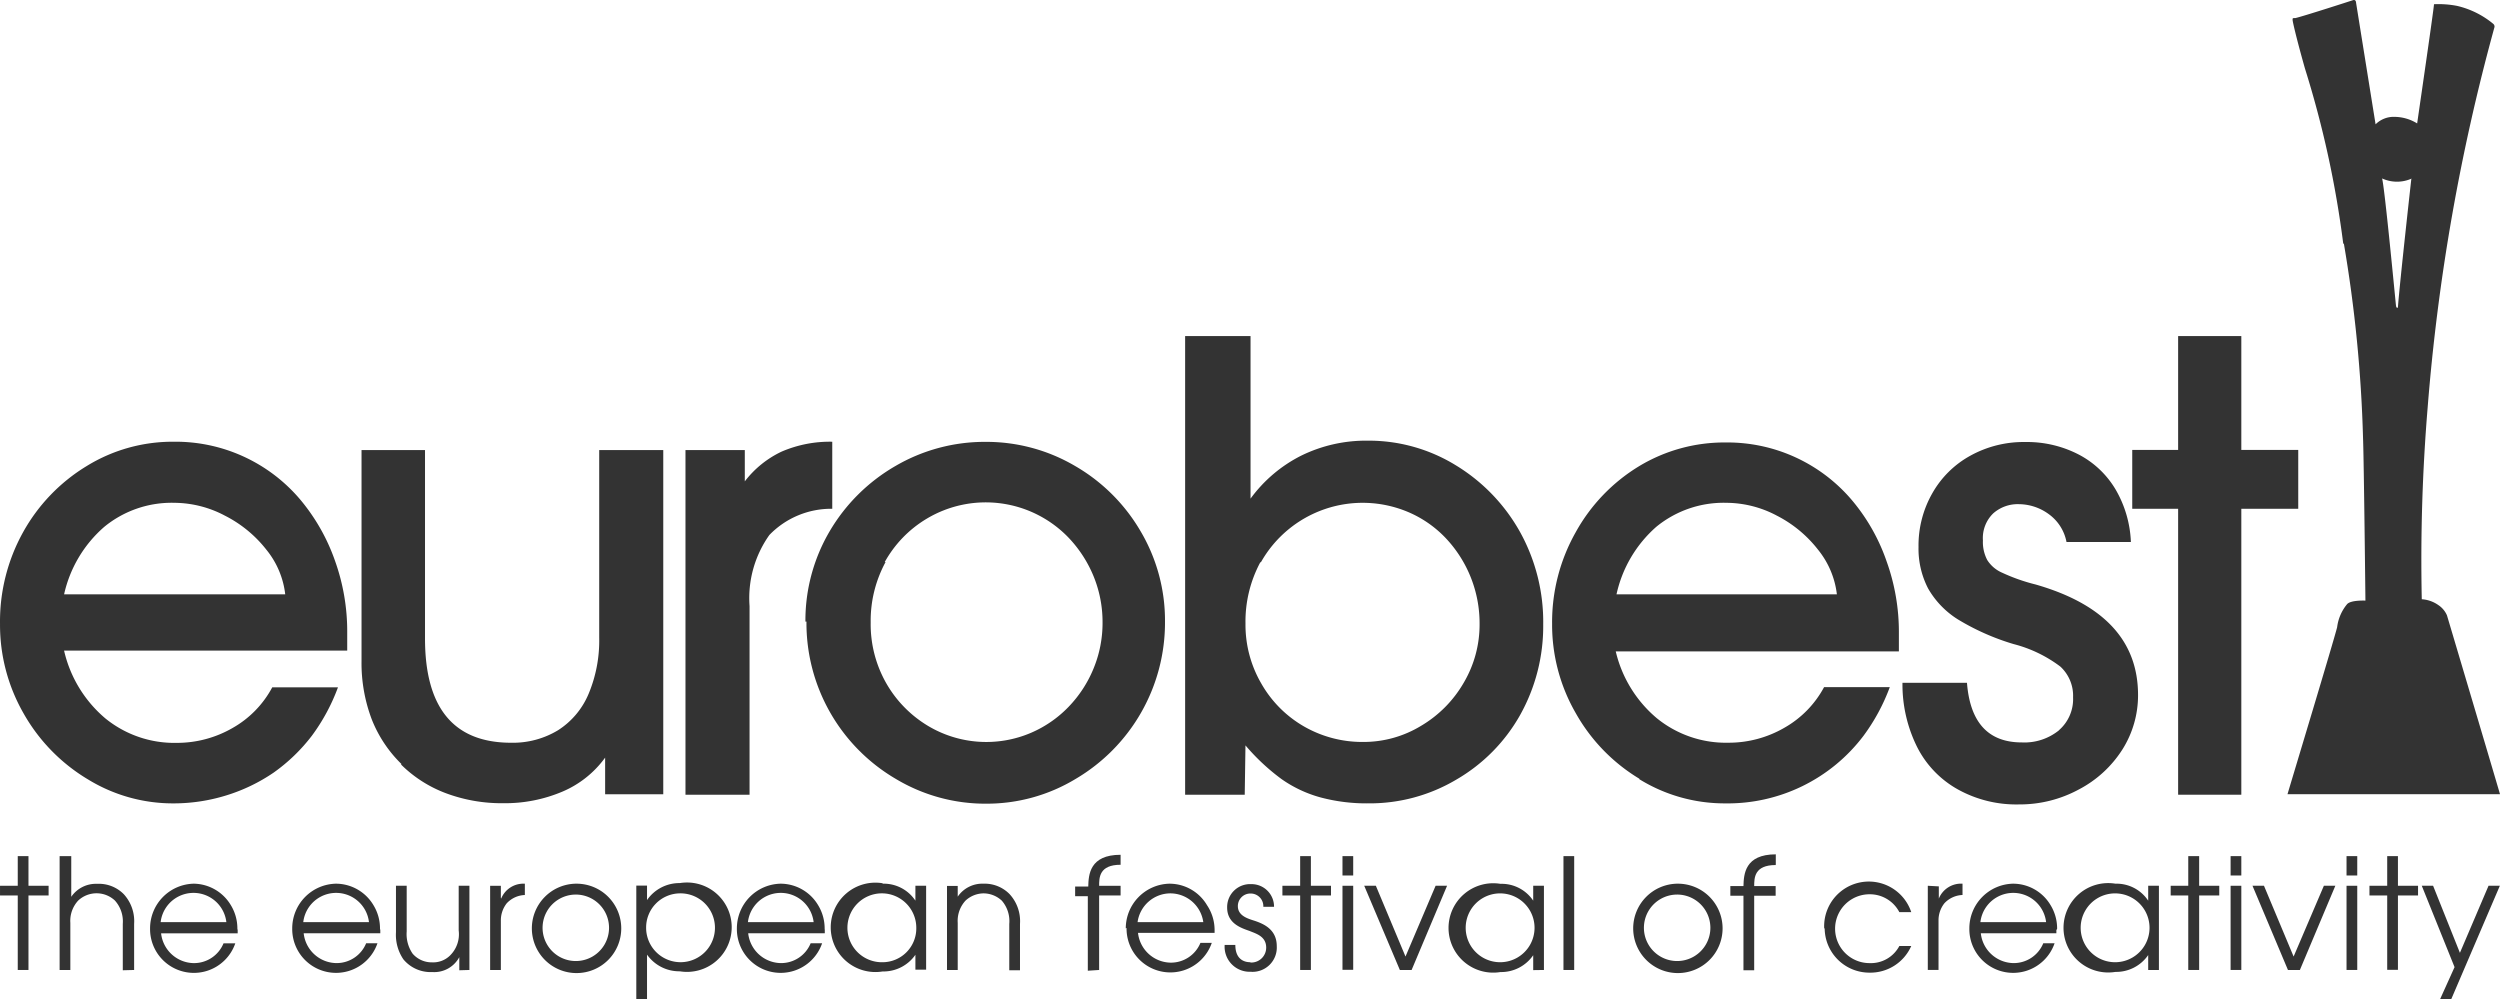 <svg xmlns="http://www.w3.org/2000/svg" viewBox="0 0 117.743 47.072"><defs><style>.cls-1{fill:#333;}</style></defs><title>host2</title><g id="圖層_2" data-name="圖層 2"><g id="圖層_3" data-name="圖層 3"><path class="cls-1" d="M78.007,24.811A5.004,5.004,0,0,1,81.319,23.681a5.102,5.102,0,0,1,2.365.604,5.804,5.804,0,0,1,1.937,1.6,4.099,4.099,0,0,1,.891,2.105H76.133a5.916,5.916,0,0,1,1.874-3.179m-.807,11.882a7.643,7.643,0,0,0,4.035,1.144A8.022,8.022,0,0,0,87.769,34.65a9.215,9.215,0,0,0,1.235-2.288h-3.095a4.807,4.807,0,0,1-1.874,1.916,5.228,5.228,0,0,1-2.632.702,5.158,5.158,0,0,1-3.376-1.158,5.86,5.86,0,0,1-1.93-3.144H89.432v-.849a9.825,9.825,0,0,0-.583-3.404,9.011,9.011,0,0,0-1.642-2.884,7.685,7.685,0,0,0-5.937-2.702,7.769,7.769,0,0,0-4.071,1.116,8.373,8.373,0,0,0-2.99,3.116,8.604,8.604,0,0,0-1.109,4.309,8.323,8.323,0,0,0,1.116,4.211,8.422,8.422,0,0,0,2.997,3.088"/><path class="cls-1" d="M18.879,35.998a5.993,5.993,0,0,0,2.105,1.354,7.502,7.502,0,0,0,2.716.477,6.913,6.913,0,0,0,2.807-.554,4.8,4.8,0,0,0,1.993-1.593v1.726H31.238V21.197H28.221v8.836a6.499,6.499,0,0,1-.491,2.625,3.748,3.748,0,0,1-1.446,1.733,4.099,4.099,0,0,1-2.211.59q-4.056,0-4.056-4.913V21.197h-2.99v9.952a7.467,7.467,0,0,0,.484,2.737,6.029,6.029,0,0,0,1.404,2.105"/><path class="cls-1" d="M35.302,28.545a5.137,5.137,0,0,1,.933-3.348,4.049,4.049,0,0,1,2.962-1.235V20.804a5.748,5.748,0,0,0-2.379.463,4.723,4.723,0,0,0-1.74,1.404v-1.474H32.284V37.429h3.018Z"/><polygon class="cls-1" points="102.584 37.429 105.56 37.429 105.56 23.962 108.241 23.962 108.241 21.19 105.56 21.19 105.56 15.828 102.584 15.828 102.584 21.19 100.423 21.19 100.423 23.962 102.584 23.962 102.584 37.429"/><path class="cls-1" d="M113.567,8.424s-.554,4.955-.632,6.057c0,0-.07.07-.091-.091s-.519-5.439-.653-5.986a1.684,1.684,0,0,0,1.404,0m-3.207,3.06a64.727,64.727,0,0,1,.905,9.187c.042,1.13.112,7.636.112,7.636s-.702-.035-.87.175a2.105,2.105,0,0,0-.463,1.081c-.197.765-2.056,6.913-2.337,7.86h10.008c-.702-2.386-2.498-8.422-2.498-8.422a1.109,1.109,0,0,0-.407-.484,1.516,1.516,0,0,0-.779-.274,87.088,87.088,0,0,1,.274-8.997,95.993,95.993,0,0,1,3.151-17.952.168.168,0,0,0-.063-.154A4.134,4.134,0,0,0,115.715.276a4.583,4.583,0,0,0-1.081-.077c0,.084-.154,1.214-.793,5.614a2.056,2.056,0,0,0-1.053-.309,1.207,1.207,0,0,0-.905.351L110.964.128s0-.168-.147-.119-2.274.737-2.709.842c-.133,0-.133,0-.133.084s.182.877.583,2.295a47.414,47.414,0,0,1,1.804,8.26"/><path class="cls-1" d="M96.977,34.391a2.583,2.583,0,0,1-1.755.575q-2.365,0-2.583-2.807H89.601a6.611,6.611,0,0,0,.702,3.046,4.723,4.723,0,0,0,1.916,1.979,5.671,5.671,0,0,0,2.877.702,5.839,5.839,0,0,0,2.807-.702A5.39,5.39,0,0,0,99.952,35.31a4.779,4.779,0,0,0,.744-2.576q0-3.825-4.828-5.207a8.625,8.625,0,0,1-1.572-.554,1.558,1.558,0,0,1-.702-.597,1.811,1.811,0,0,1-.204-.919,1.621,1.621,0,0,1,.484-1.277,1.74,1.74,0,0,1,1.214-.435,2.407,2.407,0,0,1,1.404.47,2.105,2.105,0,0,1,.835,1.312h3.032a5.313,5.313,0,0,0-.702-2.442,4.365,4.365,0,0,0-1.74-1.67,5.299,5.299,0,0,0-2.534-.597,5.179,5.179,0,0,0-2.576.639,4.597,4.597,0,0,0-1.797,1.769,4.962,4.962,0,0,0-.653,2.534,4.077,4.077,0,0,0,.449,1.951,4.148,4.148,0,0,0,1.404,1.46,11.229,11.229,0,0,0,2.632,1.165,6.218,6.218,0,0,1,2.197,1.06,1.867,1.867,0,0,1,.597,1.446,1.937,1.937,0,0,1-.66,1.544"/><path class="cls-1" d="M41.667,26.474a5.467,5.467,0,0,1,1.986-2.049,5.409,5.409,0,0,1,6.667.891,5.846,5.846,0,0,1,1.179,1.811,5.685,5.685,0,0,1,.428,2.19,5.614,5.614,0,0,1-.421,2.162,5.706,5.706,0,0,1-1.179,1.811A5.432,5.432,0,0,1,48.566,34.51,5.348,5.348,0,0,1,43.695,34.18a5.551,5.551,0,0,1-1.986-2.056,5.614,5.614,0,0,1-.702-2.807,5.79,5.79,0,0,1,.702-2.849m-3.727,2.807a8.506,8.506,0,0,0,4.211,7.411,8.197,8.197,0,0,0,4.253,1.165,8.078,8.078,0,0,0,4.211-1.165,8.541,8.541,0,0,0,4.211-7.411,8.26,8.26,0,0,0-1.144-4.246,8.478,8.478,0,0,0-3.088-3.081,8.239,8.239,0,0,0-4.211-1.137,8.33,8.33,0,0,0-4.253,1.137,8.548,8.548,0,0,0-3.102,3.081,8.288,8.288,0,0,0-1.137,4.246"/><path class="cls-1" d="M4.913,24.811A5.004,5.004,0,0,1,8.226,23.681a5.137,5.137,0,0,1,2.365.604,5.818,5.818,0,0,1,1.951,1.6,4.056,4.056,0,0,1,.891,2.105H3.019A5.909,5.909,0,0,1,4.913,24.811m-.793,11.882a7.65,7.65,0,0,0,4.035,1.144,8.38,8.38,0,0,0,2.512-.379A8.267,8.267,0,0,0,12.893,36.384a8.309,8.309,0,0,0,1.79-1.726,9.124,9.124,0,0,0,1.235-2.288h-3.095A4.779,4.779,0,0,1,10.956,34.285a5.235,5.235,0,0,1-2.625.702,5.151,5.151,0,0,1-3.376-1.158,5.902,5.902,0,0,1-1.937-3.186H16.353v-.849a9.86,9.86,0,0,0-.583-3.404,9.187,9.187,0,0,0-1.649-2.884,7.685,7.685,0,0,0-5.937-2.702,7.72,7.72,0,0,0-4.099,1.144,8.422,8.422,0,0,0-2.997,3.116A8.667,8.667,0,0,0,.001,29.387a8.38,8.38,0,0,0,1.109,4.211,8.471,8.471,0,0,0,2.997,3.088"/><path class="cls-1" d="M59.381,26.488a5.502,5.502,0,0,1,6.941-2.372,5.292,5.292,0,0,1,1.755,1.214,5.839,5.839,0,0,1,1.607,4.056,5.383,5.383,0,0,1-.744,2.765,5.614,5.614,0,0,1-2.014,2.035,5.2,5.2,0,0,1-2.716.758,5.509,5.509,0,0,1-2.807-.737,5.425,5.425,0,0,1-2.007-2.028,5.502,5.502,0,0,1-.737-2.807,5.909,5.909,0,0,1,.702-2.898M58.658,35.106a9.987,9.987,0,0,0,1.698,1.586,5.881,5.881,0,0,0,1.86.87,8.38,8.38,0,0,0,2.225.274,7.994,7.994,0,0,0,4.155-1.123,8.099,8.099,0,0,0,2.99-3.025,8.569,8.569,0,0,0,1.095-4.274,8.745,8.745,0,0,0-1.095-4.365,8.534,8.534,0,0,0-3.025-3.137,7.818,7.818,0,0,0-4.134-1.158,6.927,6.927,0,0,0-3.137.702,6.674,6.674,0,0,0-2.393,2.028V15.828H55.816V37.429h2.807Z"/><polygon class="cls-1" points="0.836 45.683 1.341 45.683 1.341 42.174 2.289 42.174 2.289 41.717 1.341 41.717 1.341 40.321 0.836 40.321 0.836 41.717 0.001 41.717 0.001 42.174 0.836 42.174 0.836 45.683"/><path class="cls-1" d="M6.317,45.683V43.514a1.881,1.881,0,0,0-.491-1.404,1.649,1.649,0,0,0-1.256-.484,1.404,1.404,0,0,0-1.214.611h0V40.321H2.808v5.362h.505V43.465a1.404,1.404,0,0,1,.372-1.053,1.263,1.263,0,0,1,1.726,0,1.474,1.474,0,0,1,.372,1.102v2.183Z"/><path class="cls-1" d="M7.566,43.43a1.558,1.558,0,0,1,3.095,0Zm3.614.309a2.105,2.105,0,0,0-.309-1.109,2.063,2.063,0,0,0-1.748-1.011A2.105,2.105,0,0,0,7.068,43.725a2.063,2.063,0,0,0,4.014.702h-.554a1.502,1.502,0,0,1-1.404.933,1.572,1.572,0,0,1-1.537-1.404h3.607v-.147"/><path class="cls-1" d="M14.283,43.43a1.558,1.558,0,0,1,3.095,0Zm3.614.309a2.105,2.105,0,0,0-.309-1.109,2.063,2.063,0,0,0-1.769-1.011,2.105,2.105,0,0,0-2.056,2.105,2.063,2.063,0,0,0,4.014.702h-.533a1.502,1.502,0,0,1-1.404.933,1.572,1.572,0,0,1-1.537-1.404H17.911v-.147"/><path class="cls-1" d="M22.108,45.683V41.717h-.505v2.105a1.404,1.404,0,0,1-.414,1.186,1.13,1.13,0,0,1-.842.316,1.186,1.186,0,0,1-.912-.407,1.621,1.621,0,0,1-.281-1.046V41.717h-.505v2.19a2.049,2.049,0,0,0,.351,1.277,1.663,1.663,0,0,0,1.362.597,1.34,1.34,0,0,0,1.27-.702h0v.618Z"/><path class="cls-1" d="M23.589,42.293h0v-.575h-.505v3.965h.505v-2.316a1.298,1.298,0,0,1,.274-.821,1.221,1.221,0,0,1,.856-.393v-.533a1.13,1.13,0,0,0-1.116.702"/><path class="cls-1" d="M28.684,43.676a1.565,1.565,0,0,1-3.13.042h0a1.565,1.565,0,1,1,3.13-.042m-3.635.049a2.105,2.105,0,1,0,2.105-2.106l-.042 0a2.105,2.105,0,0,0-2.063,2.105"/><path class="cls-1" d="M32.017,42.075a1.621,1.621,0,1,1-1.586,1.656l-0-.028A1.607,1.607,0,0,1,32.017,42.075h0m-1.544.337h0v-.702H29.968v5.355h.505V44.96h0a1.86,1.86,0,0,0,1.544.786,2.105,2.105,0,1,0,0-4.155,1.853,1.853,0,0,0-1.544.8"/><path class="cls-1" d="M35.225,43.43a1.558,1.558,0,0,1,3.095,0Zm3.614.309a2.105,2.105,0,0,0-.309-1.109,2.063,2.063,0,0,0-1.769-1.011,2.105,2.105,0,0,0-2.056,2.105,2.063,2.063,0,0,0,4.014.702h-.54a1.502,1.502,0,0,1-1.404.933,1.572,1.572,0,0,1-1.537-1.404h3.607v-.147"/><path class="cls-1" d="M43.155,43.704a1.593,1.593,0,0,1-1.572,1.614l-.014 0A1.622,1.622,0,1,1,43.155,43.703v0m-1.586-2.105a2.105,2.105,0,1,0,0,4.155,1.832,1.832,0,0,0,1.544-.786h0v.702h.505V41.717h-.505v.702h0a1.79,1.79,0,0,0-1.544-.8"/><path class="cls-1" d="M46.32,42.075a1.27,1.27,0,0,1,.863.344,1.474,1.474,0,0,1,.351,1.095v2.183h.505V43.514a1.881,1.881,0,0,0-.491-1.404,1.642,1.642,0,0,0-1.228-.491,1.404,1.404,0,0,0-1.214.611h0v-.505h-.505v3.958h.505V43.465a1.404,1.404,0,0,1,.372-1.053,1.27,1.27,0,0,1,.842-.337"/><path class="cls-1" d="M51.766,45.683v-3.509h1.011v-.456H51.766c0-.379,0-.99,1.011-.99V40.258c-1.46,0-1.509.94-1.523,1.495H50.636v.456h.597v3.509Z"/><path class="cls-1" d="M55.121,42.075a1.572,1.572,0,0,1,1.551,1.354h-3.095a1.565,1.565,0,0,1,1.544-1.354m-2.063,1.628a2.063,2.063,0,0,0,4.014.702H56.538a1.502,1.502,0,0,1-1.404.933,1.572,1.572,0,0,1-1.537-1.404h3.607V43.788a2.105,2.105,0,0,0-.358-1.158,2.056,2.056,0,0,0-1.769-1.011,2.105,2.105,0,0,0-2.056,2.105"/><path class="cls-1" d="M58.883,45.318c-.182,0-.702-.056-.702-.814h-.505v.042A1.179,1.179,0,0,0,58.811,45.767q.039.001.079 0a1.144,1.144,0,0,0,1.242-1.207h0c0-.821-.667-1.074-1.13-1.221C58.714,43.247,58.3,43.1,58.3,42.679a.59.59,0,0,1,.582-.597q.011-0.0.021 0a.597.597,0,0,1,.597.596q0,.014-.001.029h.505A1.06,1.06,0,0,0,58.953,41.64q-.014-0-.028 0a1.081,1.081,0,0,0-1.129,1.03q-.002.036-.001.072c0,.744.646.961,1.053,1.102.295.126.786.246.786.786a.702.702,0,0,1-.701.703q-.018,0-.036-.001"/><polygon class="cls-1" points="61.739 45.683 61.739 42.174 62.686 42.174 62.686 41.717 61.739 41.717 61.739 40.321 61.234 40.321 61.234 41.717 60.398 41.717 60.398 42.174 61.234 42.174 61.234 45.683 61.739 45.683"/><rect class="cls-1" x="63.227" y="40.321" width="0.505" height="0.912"/><rect class="cls-1" x="63.227" y="41.717" width="0.505" height="3.958"/><polygon class="cls-1" points="64.799 41.717 64.251 41.717 65.929 45.683 66.483 45.683 68.153 41.717 67.613 41.717 66.195 45.051 64.799 41.717"/><path class="cls-1" d="M70.652,45.318a1.621,1.621,0,1,1-.002-3.242h.002a1.621,1.621,0,0,1,0,3.242m2.063.365V41.717h-.505v.702h0a1.79,1.79,0,0,0-1.544-.793,2.105,2.105,0,1,0,0,4.155,1.832,1.832,0,0,0,1.544-.793h0v.702Z"/><rect class="cls-1" x="73.635" y="40.321" width="0.505" height="5.362"/><path class="cls-1" d="M80.554,43.676a1.565,1.565,0,0,1-3.13.042h0a1.565,1.565,0,1,1,3.13-.042m-3.635.049a2.105,2.105,0,1,0,2.105-2.106l-.042 0A2.105,2.105,0,0,0,76.919,43.725"/><path class="cls-1" d="M83.635,40.707v-.47c-1.46,0-1.509.94-1.523,1.495h-.618v.456h.618v3.509h.505v-3.509h1.011V41.731H82.618c0-.379,0-.99,1.011-.99"/><path class="cls-1" d="M85.937,43.704A2.105,2.105,0,0,0,88.043,45.809h0a2.105,2.105,0,0,0,1.972-1.256h-.561a1.516,1.516,0,0,1-1.404.807,1.621,1.621,0,1,1-.002-3.242h.002a1.565,1.565,0,0,1,1.404.842h.561a2.105,2.105,0,0,0-4.099.786"/><path class="cls-1" d="M90.794,41.717v3.965h.505v-2.316a1.291,1.291,0,0,1,.274-.821,1.221,1.221,0,0,1,.856-.393v-.533a1.13,1.13,0,0,0-1.116.702h0v-.575Z"/><path class="cls-1" d="M93.271,43.43a1.558,1.558,0,0,1,3.095,0Zm3.614.309a2.105,2.105,0,0,0-.309-1.109,2.056,2.056,0,0,0-1.769-1.011,2.105,2.105,0,0,0-2.056,2.105,2.063,2.063,0,0,0,4.014.702h-.533a1.502,1.502,0,0,1-1.404.933,1.572,1.572,0,0,1-1.537-1.404h3.558v-.147"/><path class="cls-1" d="M99.616,45.318a1.621,1.621,0,0,1-.002-3.242h.002a1.621,1.621,0,0,1,0,3.242m2.063.365V41.717h-.505v.702h0a1.79,1.79,0,0,0-1.544-.8,2.105,2.105,0,1,0,0,4.155,1.832,1.832,0,0,0,1.544-.793h0v.702Z"/><polygon class="cls-1" points="103.574 45.683 103.574 42.174 104.521 42.174 104.521 41.717 103.574 41.717 103.574 40.321 103.061 40.321 103.061 41.717 102.233 41.717 102.233 42.174 103.061 42.174 103.061 45.683 103.574 45.683"/><rect class="cls-1" x="105.055" y="41.717" width="0.505" height="3.965"/><rect class="cls-1" x="105.055" y="40.321" width="0.505" height="0.912"/><polygon class="cls-1" points="106.627 41.717 106.086 41.717 107.756 45.683 108.318 45.683 109.988 41.717 109.448 41.717 108.023 45.051 106.627 41.717"/><rect class="cls-1" x="110.515" y="41.717" width="0.505" height="3.965"/><rect class="cls-1" x="110.515" y="40.321" width="0.505" height="0.912"/><polygon class="cls-1" points="112.936 45.676 112.936 42.174 113.883 42.174 113.883 41.717 112.936 41.717 112.936 40.321 112.431 40.321 112.431 41.717 111.595 41.717 111.595 42.174 112.431 42.174 112.431 45.676 112.936 45.676"/><polygon class="cls-1" points="115.441 47.072 117.736 41.717 117.203 41.717 115.855 44.876 114.592 41.717 114.059 41.717 115.603 45.549 114.915 47.072 115.441 47.072"/></g></g></svg>